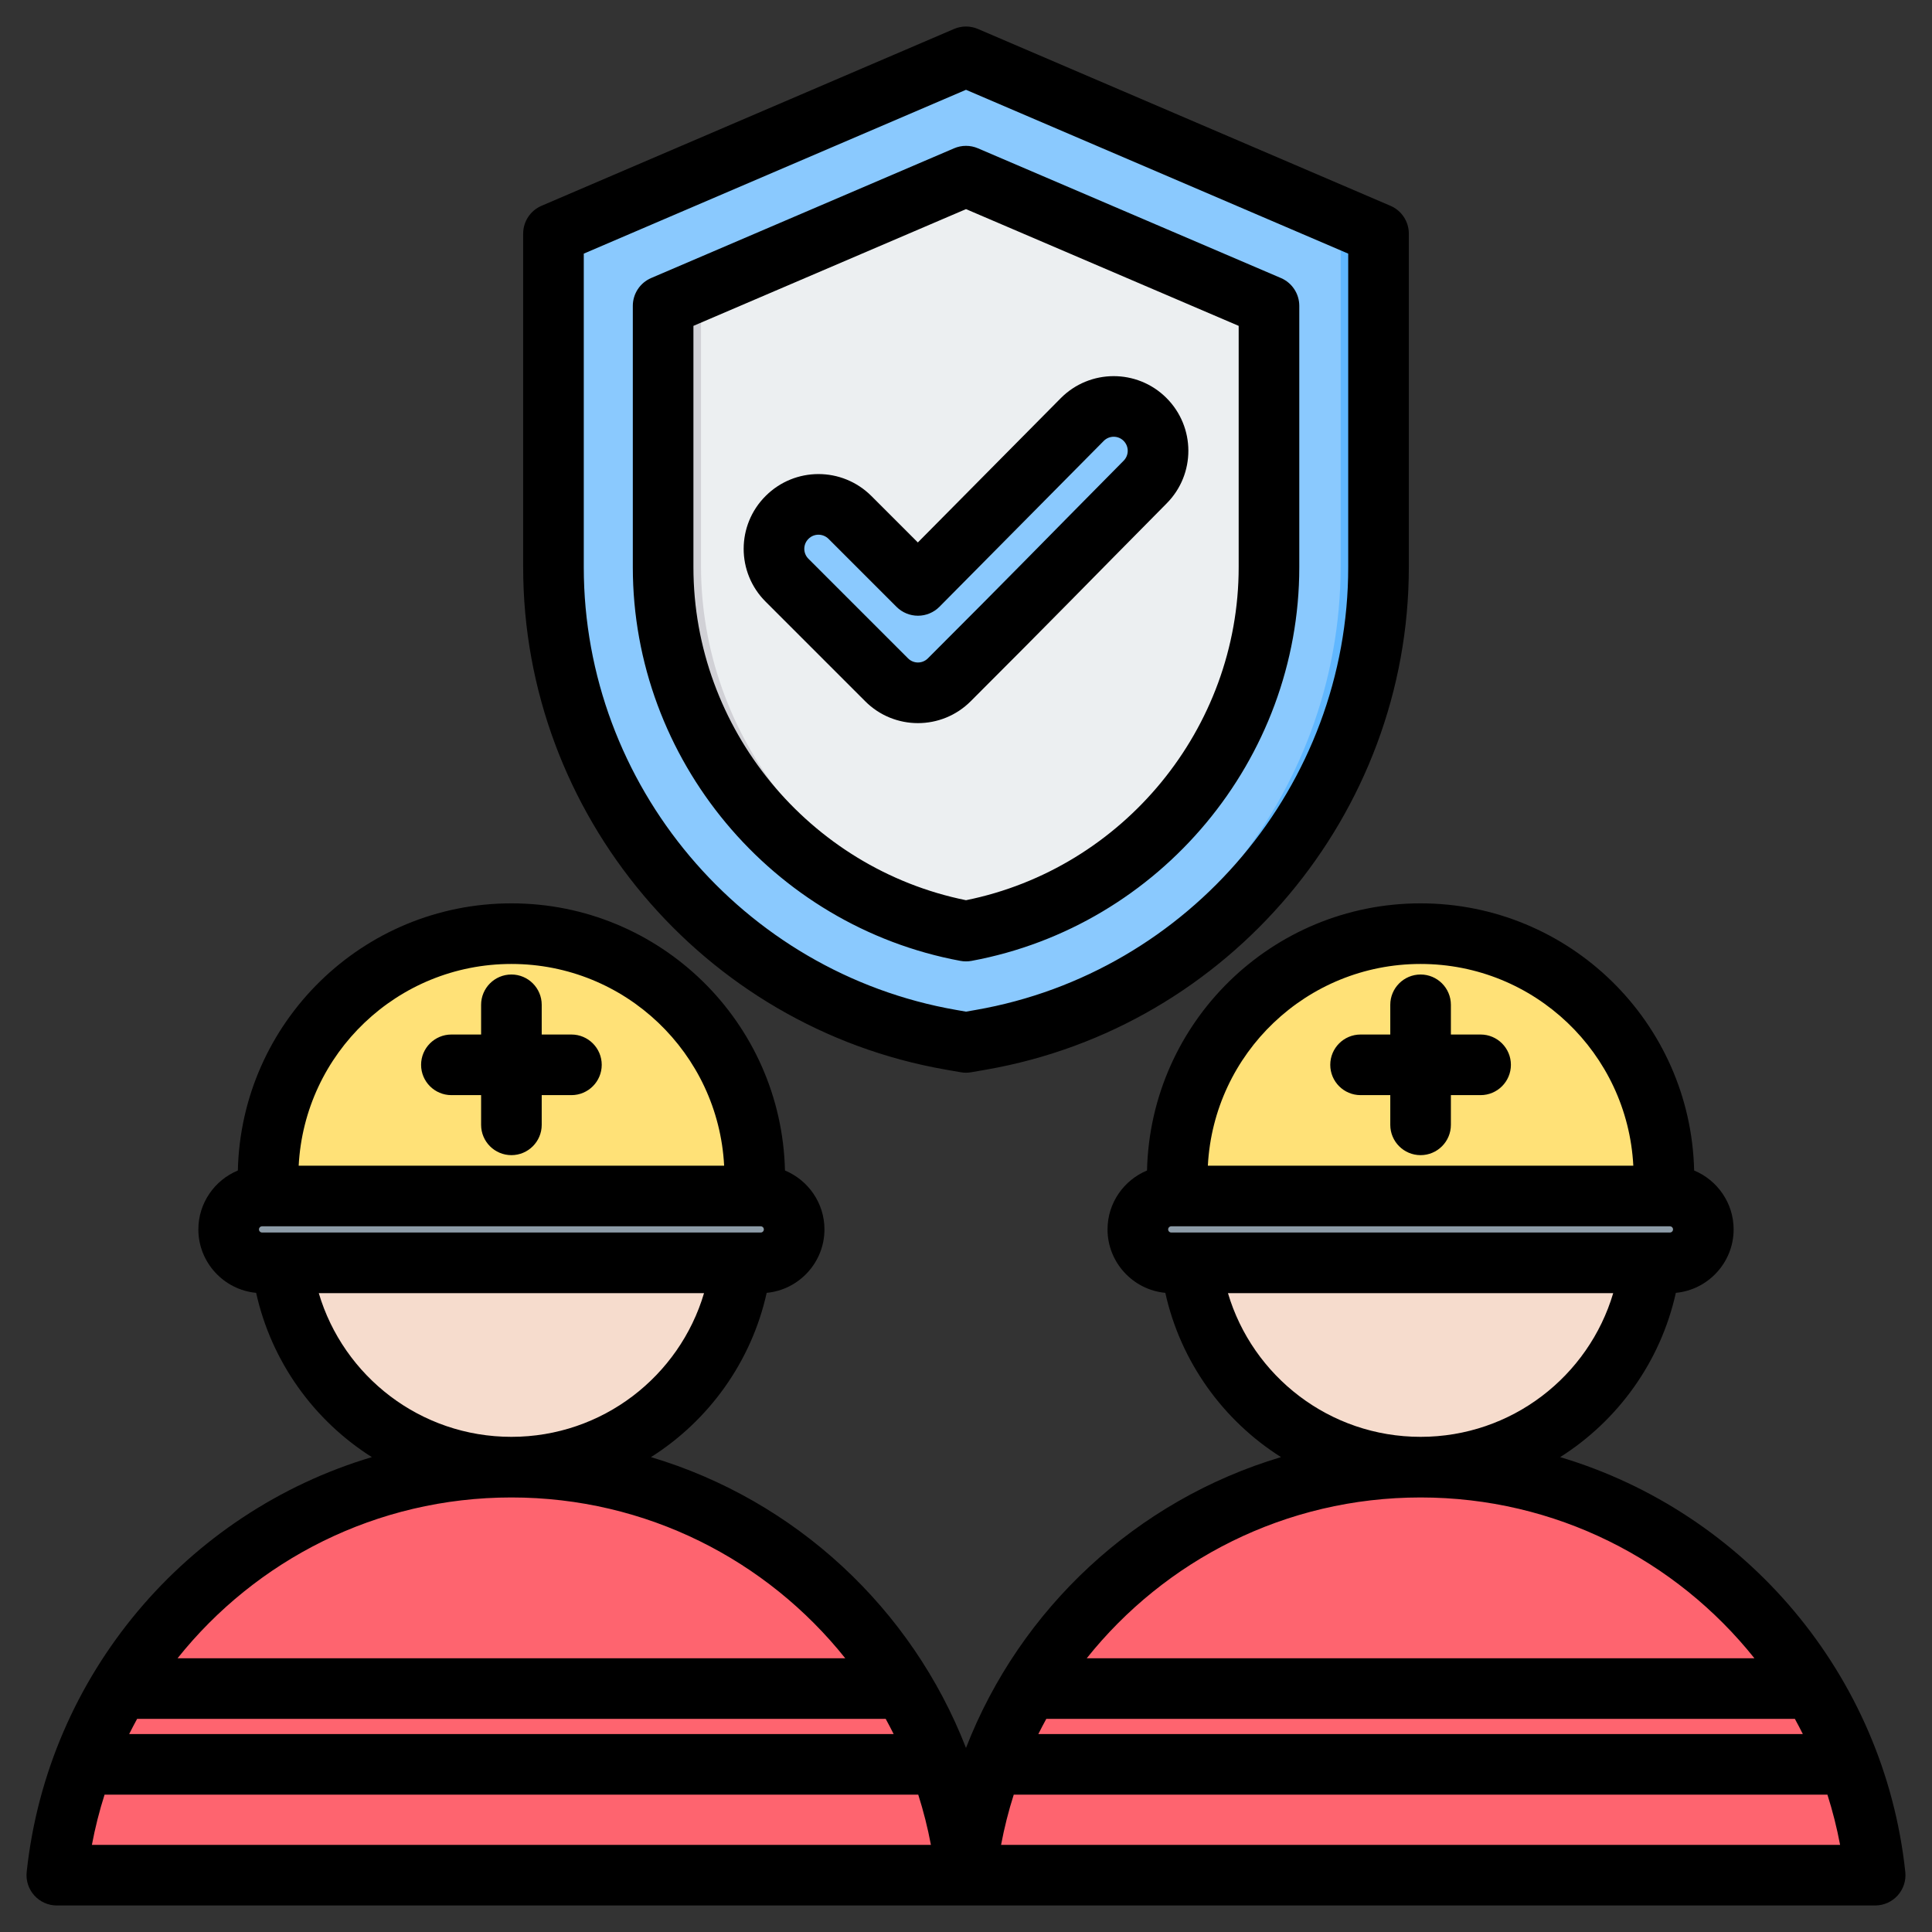 <svg clip-rule="evenodd" fill-rule="evenodd" stroke-linejoin="round" stroke-miterlimit="2" viewBox="0 0 510 510" xmlns="http://www.w3.org/2000/svg"><rect x="0" y="0" width="510" height="510" fill="#333333" stroke="none"/><g><g><g><path d="m255 14.708 108.897 46.677v88.056c0 61.275-44.597 114.224-104.929 124.742l-3.968.694-3.968-.694c-60.332-10.518-104.929-63.467-104.929-124.742v-88.056z" fill="#8ac9fe"/><path d="m250 16.851 5-2.143 108.897 46.677v88.056c0 61.275-44.597 114.224-104.929 124.742l-3.968.694-3.968-.694c-.345-.06-.689-.121-1.032-.184 59.808-10.938 103.897-63.633 103.897-124.558v-88.056z" fill="#60b7ff"/><path d="m255 46.205-79.952 34.246v68.99c0 46.872 33.968 87.528 79.952 96.047 46.012-8.519 79.98-49.175 79.98-96.047v-68.99z" fill="#eceff1"/><path d="m260.001 48.347-74.953 32.104v68.99c0 45.157 31.528 84.544 74.953 94.984-1.65.397-3.317.752-5.001 1.063-45.984-8.519-79.952-49.175-79.952-96.047v-68.99l79.952-34.246z" fill="#d1d1d6"/><path d="m207.767 152.882c-4.607-4.579-4.607-12.017 0-16.595 4.579-4.579 11.989-4.579 16.595 0l17.956 17.955 43.375-43.792c4.551-4.579 11.961-4.607 16.54-.056 4.607 4.579 4.607 11.989.055 16.568-22.395 22.617-29.139 29.666-51.673 52.173-4.579 4.606-12.016 4.606-16.595 0z" fill="#8ac9fe" fill-rule="nonzero"/></g><g><path d="m15.041 490.491c-.169 1.206.193 2.426.992 3.345s1.957 1.447 3.175 1.447c30.78.01 200.794.01 231.574.009 1.221 0 2.382-.529 3.183-1.45s1.164-2.144.994-3.354c-8.644-58.505-59.058-103.411-119.964-103.411-60.907 0-111.321 44.906-119.954 103.414z" fill="#fe646f"/><path d="m242.345 495.292c1.221 0 2.382-.529 3.183-1.45s1.164-2.144.995-3.354c-8.444-57.149-56.744-101.322-115.746-103.339 1.4-.048 2.806-.072 4.218-.072 60.906 0 111.32 44.906 119.964 103.411.17 1.21-.193 2.433-.994 3.354s-1.962 1.45-3.183 1.45c-2.16 0-5.004 0-8.437 0z" fill="#fd4755"/><path d="m134.996 264.455c33.86 0 61.311 27.451 61.311 61.311 0 33.861-27.451 61.312-61.311 61.312-33.861 0-61.312-27.451-61.312-61.312 0-33.86 27.451-61.311 61.312-61.311z" fill="#f6dccd"/><path d="m130.778 264.598c1.393-.095 2.8-.143 4.218-.143 33.86 0 61.311 27.451 61.311 61.311 0 33.861-27.451 61.312-61.311 61.312-1.418 0-2.825-.048-4.218-.143 31.893-2.167 57.092-28.726 57.092-61.169s-25.199-59.001-57.092-61.168z" fill="#f1cbbc"/><path d="m68.87 332.885h132.251c4.875 0 8.863-3.988 8.863-8.863 0-4.873-3.988-8.861-8.863-8.861h-1.785c.13-1.664.195-3.344.195-5.041 0-35.642-28.894-64.536-64.536-64.536s-64.535 28.894-64.535 64.536c0 1.697.066 3.377.195 5.041h-1.785c-4.874 0-8.863 3.988-8.863 8.861 0 4.875 3.989 8.863 8.863 8.863z" fill="#ffe177"/><path d="m195.235 332.885c4.875 0 8.864-3.988 8.864-8.863 0-4.873-3.989-8.861-8.864-8.861h-1.785c.13-1.664.195-3.344.195-5.041 0-34.656-27.316-62.932-61.593-64.47.976-.044 1.957-.066 2.943-.066 35.642 0 64.536 28.894 64.536 64.536 0 1.697-.065 3.377-.195 5.041h1.785c4.875 0 8.863 3.988 8.863 8.861 0 4.875-3.988 8.863-8.863 8.863z" fill="#ffd064"/><path d="m68.87 315.161h132.251c4.875 0 8.863 3.988 8.863 8.861 0 4.875-3.988 8.863-8.863 8.863h-132.251c-4.874 0-8.863-3.988-8.863-8.863 0-4.873 3.989-8.861 8.863-8.861z" fill="#8d9ca8"/><path d="m204.709 315.924c3.1 1.384 5.275 4.5 5.275 8.098 0 4.875-3.988 8.863-8.863 8.863h-132.251c-2.577 0-4.907-1.115-6.531-2.886 1.099.49 2.313.762 3.588.762h132.251c4.875 0 8.863-3.988 8.863-8.862 0-2.296-.885-4.396-2.332-5.975z" fill="#8192a5"/></g><g><path d="m255.041 490.491c-.169 1.206.193 2.426.992 3.345s1.957 1.447 3.175 1.447c30.78.01 200.794.01 231.574.009 1.221 0 2.382-.529 3.183-1.45s1.164-2.144.994-3.354c-8.644-58.505-59.058-103.411-119.964-103.411-60.907 0-111.321 44.906-119.954 103.414z" fill="#fe646f"/><path d="m482.345 495.292c1.221 0 2.382-.529 3.183-1.45s1.164-2.144.995-3.354c-8.444-57.149-56.744-101.322-115.746-103.339 1.4-.048 2.806-.072 4.218-.072 60.906 0 111.32 44.906 119.964 103.411.17 1.21-.193 2.433-.994 3.354s-1.962 1.45-3.183 1.45c-2.16 0-5.004 0-8.437 0z" fill="#fd4755"/><path d="m374.996 264.455c33.86 0 61.311 27.451 61.311 61.311 0 33.861-27.451 61.312-61.311 61.312-33.861 0-61.312-27.451-61.312-61.312 0-33.86 27.451-61.311 61.312-61.311z" fill="#f6dccd"/><path d="m370.778 264.598c1.393-.095 2.8-.143 4.218-.143 33.86 0 61.311 27.451 61.311 61.311 0 33.861-27.451 61.312-61.311 61.312-1.418 0-2.825-.048-4.218-.143 31.893-2.167 57.092-28.726 57.092-61.169s-25.199-59.001-57.092-61.168z" fill="#f1cbbc"/><path d="m308.87 332.885h132.251c4.875 0 8.863-3.988 8.863-8.863 0-4.873-3.988-8.861-8.863-8.861h-1.785c.13-1.664.195-3.344.195-5.041 0-35.642-28.894-64.536-64.536-64.536s-64.535 28.894-64.535 64.536c0 1.697.066 3.377.195 5.041h-1.785c-4.874 0-8.863 3.988-8.863 8.861 0 4.875 3.989 8.863 8.863 8.863z" fill="#ffe177"/><path d="m435.235 332.885c4.875 0 8.864-3.988 8.864-8.863 0-4.873-3.989-8.861-8.864-8.861h-1.785c.13-1.664.195-3.344.195-5.041 0-34.656-27.316-62.932-61.593-64.47.976-.044 1.957-.066 2.943-.066 35.642 0 64.536 28.894 64.536 64.536 0 1.697-.065 3.377-.195 5.041h1.785c4.875 0 8.863 3.988 8.863 8.861 0 4.875-3.988 8.863-8.863 8.863z" fill="#ffd064"/><path d="m308.87 315.161h132.251c4.875 0 8.863 3.988 8.863 8.861 0 4.875-3.988 8.863-8.863 8.863h-132.251c-4.874 0-8.863-3.988-8.863-8.863 0-4.873 3.989-8.861 8.863-8.861z" fill="#8d9ca8"/><path d="m444.709 315.924c3.1 1.384 5.275 4.5 5.275 8.098 0 4.875-3.988 8.863-8.863 8.863h-132.251c-2.577 0-4.907-1.115-6.531-2.886 1.099.49 2.313.762 3.588.762h132.251c4.875 0 8.863-3.988 8.863-8.862 0-2.296-.885-4.396-2.332-5.975z" fill="#8192a5"/></g></g><path d="m495 502.999-480 .001c-2.27 0-4.433-.964-5.95-2.653-1.517-1.688-2.246-3.941-2.005-6.198 5.578-52.115 42.255-94.93 91.111-109.505-15.279-9.665-26.501-25.163-30.54-43.364-8.523-.798-15.253-8.025-15.253-16.748 0-6.988 4.321-13.018 10.424-15.548.909-39.103 32.892-70.522 72.213-70.522 39.322 0 71.305 31.419 72.214 70.521 6.103 2.531 10.424 8.561 10.424 15.549 0 8.723-6.729 15.95-15.252 16.748-4.039 18.201-15.263 33.699-30.541 43.364 38.143 11.379 68.863 39.972 83.155 76.766 14.292-36.794 45.012-65.387 83.156-76.766-15.279-9.665-26.501-25.163-30.54-43.364-8.523-.798-15.253-8.025-15.253-16.748 0-6.988 4.321-13.018 10.424-15.548.909-39.103 32.892-70.522 72.213-70.522 39.322 0 71.305 31.419 72.214 70.521 6.103 2.531 10.424 8.561 10.424 15.549 0 8.723-6.729 15.95-15.252 16.748-4.039 18.201-15.263 33.699-30.541 43.364 48.855 14.575 85.532 57.39 91.11 109.504.241 2.257-.488 4.51-2.005 6.199-1.517 1.688-3.68 2.652-5.95 2.652zm-360-107.708c-35.675 0-67.478 16.577-88.127 42.449h176.253c-20.648-25.872-52.451-42.449-88.126-42.449zm-98.802 58.449c-.725 1.318-1.425 2.653-2.099 4.003h201.802c-.674-1.35-1.374-2.685-2.099-4.003zm-8.594 20.003c-1.373 4.312-2.494 8.737-3.345 13.257 0 0 221.482-.001 221.482-.001-.851-4.519-1.972-8.944-3.345-13.256zm56.547-132.39c6.495 21.937 26.805 37.938 50.849 37.938s44.355-16.001 50.85-37.938zm-14.966-16h131.631c.452 0 .822-.369.822-.821 0-.451-.37-.82-.822-.82h-131.631c-.451 0-.822.369-.822.82 0 .452.37.821.822.821zm121.971-17.641c-1.55-29.67-26.099-53.251-56.156-53.251-30.056 0-54.605 23.581-56.155 53.251zm183.844 87.579c-35.675 0-67.478 16.577-88.127 42.449h176.253c-20.648-25.872-52.451-42.449-88.126-42.449zm-98.802 58.449c-.725 1.318-1.425 2.653-2.099 4.003h201.802c-.674-1.35-1.374-2.685-2.099-4.003zm47.953-112.387c6.495 21.937 26.805 37.938 50.849 37.938s44.355-16.001 50.85-37.938zm-14.966-16h131.631c.452 0 .822-.369.822-.821 0-.451-.37-.82-.822-.82h-131.631c-.451 0-.822.369-.822.82 0 .452.37.821.822.821zm121.971-17.641c-1.55-29.67-26.099-53.251-56.156-53.251-30.056 0-54.605 23.581-56.155 53.251zm-163.552 166.031c-1.373 4.312-2.494 8.737-3.345 13.257 0 0 221.482-.001 221.482-.001-.851-4.519-1.972-8.944-3.345-13.256zm99.397-200.656v-7.843c0-4.415 3.584-8 8-8 4.415 0 8 3.585 8 8v7.843h7.843c4.415 0 8 3.585 8 8s-3.585 8-8 8h-7.843v7.843c0 4.415-3.585 8-8 8-4.416 0-8-3.585-8-8v-7.843h-7.843c-4.416 0-8-3.585-8-8s3.584-8 8-8zm-240 0v-7.843c0-4.415 3.584-8 8-8 4.415 0 8 3.585 8 8v7.843h7.843c4.415 0 8 3.585 8 8s-3.585 8-8 8h-7.843v7.843c0 4.415-3.585 8-8 8-4.416 0-8-3.585-8-8v-7.843h-7.843c-4.416 0-8-3.585-8-8s3.584-8 8-8zm131.151-265.44 108.896 46.678c2.942 1.261 4.849 4.153 4.849 7.353v88.055c0 65.146-47.412 121.442-111.551 132.623l-3.968.694c-.912.159-1.844.159-2.756 0l-3.964-.693c-64.143-11.182-111.555-67.478-111.555-132.624v-88.055c0-3.2 1.907-6.092 4.849-7.353l108.896-46.678c2.013-.863 4.291-.863 6.304 0zm-3.152 16.057-100.897 43.249v82.78c0 57.405 41.782 107.008 98.302 116.862l2.595.453 2.595-.453c56.52-9.854 98.302-59.457 98.302-116.862v-82.78zm3.149 15.44 79.979 34.245c2.943 1.26 4.852 4.153 4.852 7.354v68.99c0 50.709-36.745 94.697-86.523 103.914-.964.178-1.951.178-2.914 0-49.749-9.217-86.495-53.204-86.495-103.914v-68.99c0-3.201 1.908-6.093 4.85-7.354l79.952-34.245c2.011-.861 4.288-.862 6.299 0zm-3.148 16.057-71.953 30.818v63.714c0 42.538 30.474 79.497 71.954 87.899 41.502-8.402 71.978-45.361 71.978-87.899v-63.713zm-52.874 103.647-.017-.017c-7.737-7.709-7.734-20.213.009-27.918 7.697-7.687 20.144-7.701 27.883-.008.006.006.012.011.017.017 0 0 12.272 12.271 12.272 12.271l37.718-38.08.01-.01c7.664-7.711 20.142-7.754 27.854-.09 7.752 7.706 7.749 20.175.1 27.87-22.408 22.631-29.156 29.684-51.702 52.202-7.711 7.739-20.221 7.733-27.908-.001zm11.297-11.331 26.253 26.253c.005.006.011.012.017.017 1.448 1.457 3.799 1.457 5.247 0 .007-.006.014-.013.021-.02 22.52-22.493 29.26-29.538 51.642-52.141l.01-.011c1.444-1.452 1.44-3.802-.021-5.254-1.446-1.438-3.786-1.426-5.224.019l-43.368 43.784c-1.497 1.512-3.536 2.365-5.664 2.37-2.129.005-4.171-.838-5.676-2.343 0 0-17.943-17.942-17.949-17.949-1.472-1.451-3.83-1.465-5.288-.006-.006.006-.011.011-.017.017-1.457 1.448-1.457 3.799 0 5.247.006.006.011.012.017.017z"/></g></svg>